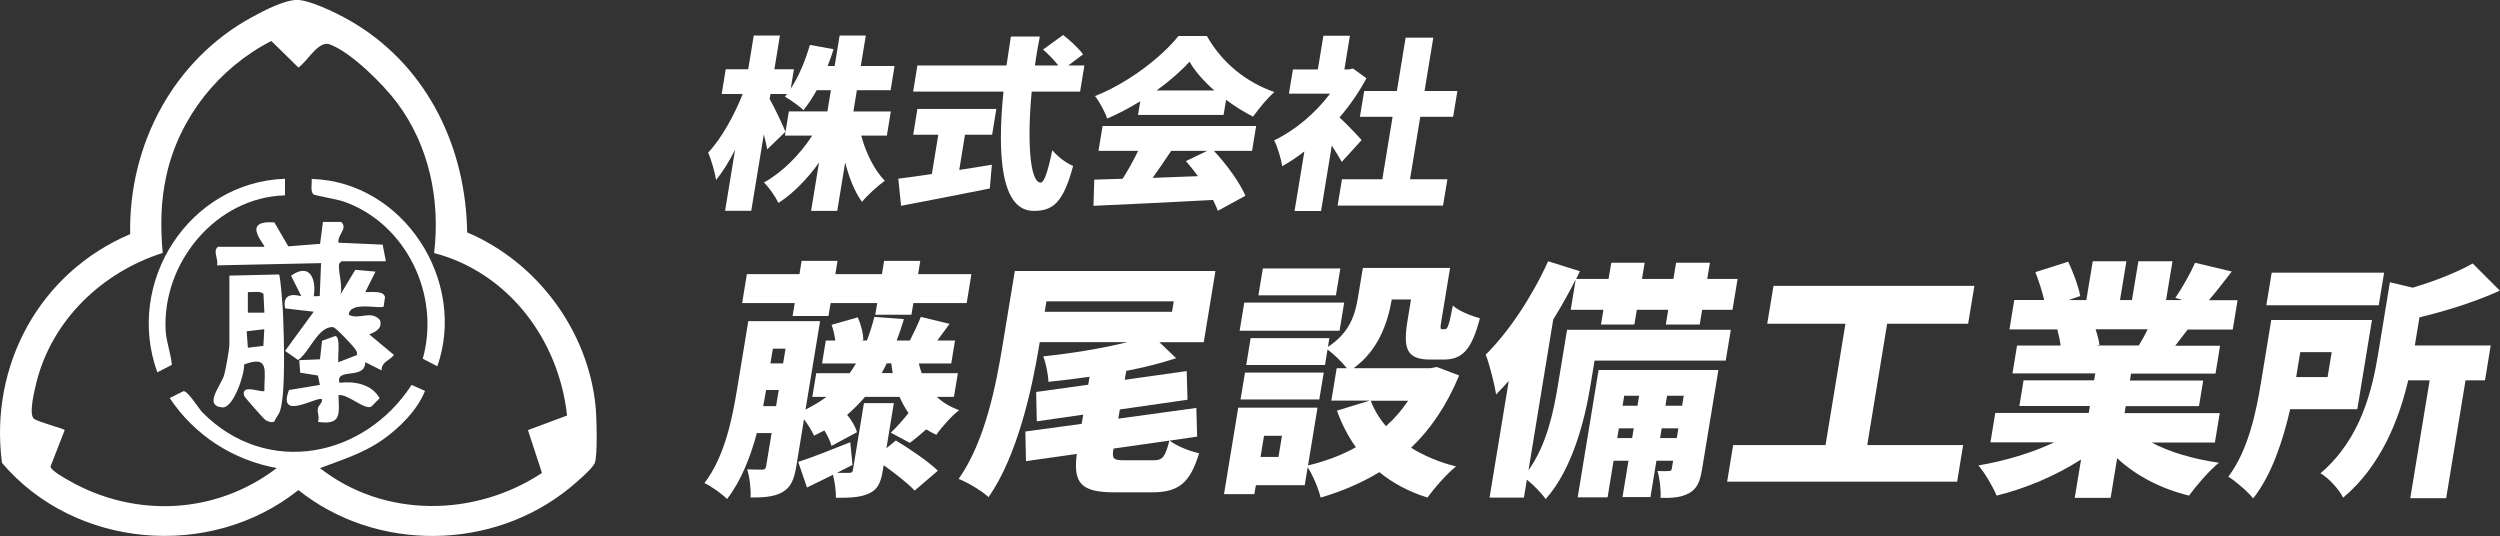 <?xml version="1.0" encoding="UTF-8"?>
<svg id="_レイヤー_1" data-name="レイヤー_1" xmlns="http://www.w3.org/2000/svg" version="1.1" viewBox="0 0 280 60.04">
  <rect x="0" y="0" width="280" height="60.04" fill="#333333" stroke="none"/>
  <!-- Generator: Adobe Illustrator 29.6.1, SVG Export Plug-In . SVG Version: 2.1.1 Build 9)  -->
  <defs>
    <style>
      .st0 {
        fill: #fff;
      }
    </style>
  </defs>
  <g>
    <path class="st0" d="M14.58,26.22c-.19-9.99,4.83-19.5,13.64-24.3,1.3-.71,3.93-2.11,5.37-1.91,1.8.26,4.72,1.74,6.29,2.71,8.09,4.99,12.31,13.9,12.44,23.31,7.83,3.31,13.55,10.99,14.39,19.51.11,1.08.24,5.45-.09,6.3-.26.66-2.11,2.23-2.77,2.77-8.63,7.09-21.68,7.26-30.43.28-9.85,7.86-25.04,6.57-33.2-3.05-1.43-10.93,4.23-21.33,14.37-25.62ZM63.51,46.54c-.91-8.45-6.54-16.01-14.89-18.2.71-5.93-.55-12.02-4.15-16.83-1.55-2.07-5.13-5.65-7.54-6.54-1.28-.47-2.48,1.91-3.51,2.59l-3.03-2.97c-5.85,3-10.27,8.51-11.73,14.96-.67,2.94-.7,5.78-.44,8.78-6.76,2.15-12.38,7.49-14.13,14.47-.2.79-.9,3.58-.3,4.09.43.36,3.35,1.12,3.46,1.27l-1.59,4.08c-.04.41,1.61,1.33,2.04,1.57,7.42,4.25,16.5,3.81,23.3-1.39-4.92-.89-9.24-3.69-11.99-7.84l1.54-.77c.49-.05,1.68,1.93,2.14,2.4,7.2,7.25,18.11,5.06,23.41-3.1l1.5.67c-.85,2.15-2.87,4.16-4.77,5.49-2.2,1.53-4.52,2.22-6.99,3.16,7.18,5.63,17.36,5.5,24.86.54l-1.57-4.8,4.38-1.63Z"/>
    <path class="st0" d="M29.61,27.64c.18-.13-2.75-3.02,1.12-2.73l1.56,2.68,3.56-.28.32-2.45h2.05c.78.73-.46,1.43-.31,2.32l4.95.22.36,1.86h-4.96c-.22.17-.29.24-.3.52-.02.86.4,2.19.19,3.17l1.64-2.73,2.27.2-1.15,2.3c.58.02,2.09-.22,2.21.57l-.15,1.04c-.32.33-3.8-.67-3.91.93,1.24.6,2.43-.57,3.48.57.36.92-.49,1.35-1.18,1.62l2.76,2.3c-.5.67-1.4.76-1.38,1.73l-1.84-.92c.05,2.03-3.36.56-2.88,2.31,1.71-.2,3.61.16,4.5,1.73l-.92.93c-.73.46-2.68-1.47-3.69-1.27.07,2.16.35,3.37-2.31,2.99.23-.49-.08-.99,0-1.48.07-.45.53-.59.46-1.05-.44-.42-5.06,2.55-3.69-1.04l3.46-.57-.22-1.05-1.99-.32-.1-1.4,2.32-.1.23-2.07,1.49-.54c.62.11.23,2.36.34,2.94l2.08-.81c.05-.3-.07-.47-.22-.7-.24-.35-2.16-2.39-2.44-2.42-1.68-.16-2.71,2.9-3.94,3.68l-1.45-1.02,3.21-4.39-3.2-.37c-.3-1.45.61-1.7,1.81-1.36l-1.15-2.3c2.13-1.52,2.85.42,2.54,2.3l.67-.02.15-3.69-11.66.25c.21-.73-.52-1.6.12-2.08h5.19Z"/>
    <path class="st0" d="M25.69,30.87l5.55-.13c.18.13.43,3.77.46,4.39.09,2.36.33,9.07-.36,10.96-.14.39-.47.72-.61,1.11-.31.18-.73.01-1.02-.17-.15-.1-2.32-2.53-2.37-2.71-.38-1.41,2.01-.28,2.27-.54-.05-2.08.69-4.08-2.27-2.96.07,1.11-1.22,4.93-2.44,4.81-2.19-.21-.1-2.47.22-3.68.16-.6.57-2.83.57-3.35v-7.73ZM29.61,35.02l-.1-2.09c-.27-.39-1.28-.17-1.75-.22v2.31s1.85,0,1.85,0ZM29.61,36.87l-1.98.23.13,1.85,1.74-.22.1-1.86Z"/>
    <path class="st0" d="M31.92,20.03v1.85c-7.73.21-13.75,7.53-13.37,15.1.06,1.29.59,2.6.7,3.88l-1.63.84c-3.65-10.1,3.53-21.3,14.3-21.68Z"/>
    <path class="st0" d="M48.98,41.02l-1.63-.84c2-7.12-1.83-15.14-8.86-17.61-.7-.25-3.17-.66-3.36-.79-.4-.28-.18-1.26-.22-1.74,10.3.3,17.42,11.42,14.07,20.99Z"/>
  </g>
  <g>
    <path class="st0" d="M104.9,44.43c.68.64,1.51,1.14,2.52,1.51-.8.61-1.96,1.9-2.55,2.76-.39-.17-.77-.39-1.13-.61-.68.59-1.3,1.12-1.84,1.51l-2.13-1.14c.63-.59,1.45-1.51,1.98-2.2-.38-.56-.73-1.17-.99-1.81h-3.88c-.62.73-1.29,1.4-2,2.01.51.61.95,1.37,1.1,1.95l-2.85,1.53c-.12-.47-.43-1.14-.8-1.73-.37.2-.76.39-1.16.59-.18-.45-.66-1.23-1.12-1.84l-.87,5.3c-.24,1.45-.6,2.32-1.56,2.87-.95.53-2.08.59-3.56.59.06-.89-.09-2.32-.38-3.15.66.03,1.45.03,1.7.03.28,0,.38-.11.43-.39l.61-3.71h-1.65c-.72,2.68-1.78,5.39-3.34,7.39-.5-.53-1.8-1.45-2.53-1.79,2.27-2.96,3.11-7.23,3.64-10.43l1.27-7.7h8.04l-1.63,9.9c.85-.42,1.63-.89,2.35-1.42h-1.59l.44-2.65h3.74c.25-.34.48-.7.71-1.09h-3.8l.42-2.57h1.06c-.07-.59-.22-1.23-.41-1.76l2.93-.84c.35.78.62,1.81.62,2.54l-.18.06h.59c.31-.84.59-1.7.83-2.65l3.31.25c-.25.84-.52,1.65-.81,2.4h1.48c.41-.81.92-1.87,1.22-2.65l3.22.78c-.5.67-.97,1.31-1.37,1.87h1.98l-.42,2.57h-3.63c.08.36.19.73.32,1.09h4.05l-.44,2.65h-1.95ZM89.01,33.94h-5.89l.53-3.24h5.89l.24-1.48h4.02l-.24,1.48h5.22l.24-1.48h4.05l-.24,1.48h5.97l-.53,3.24h-5.97l-.22,1.31h-4.05l.22-1.31h-5.22l-.24,1.45h-4.02l.24-1.45ZM86.92,45.49l.3-1.81h-1.42c-.1.59-.19,1.17-.33,1.81h1.45ZM86.56,39.05l-.27,1.65h1.42l.27-1.65h-1.42ZM100.35,49.34c1.52.92,3.66,2.37,4.69,3.38l-2.6,2.23c-.71-.78-2.15-1.9-3.47-2.85l-.1.61c-.23,1.39-.57,2.12-1.57,2.57-.99.45-2.14.47-3.68.47.02-.78-.13-1.79-.33-2.57-1,.47-1.97.98-2.91,1.42l-.98-2.87c1.5-.47,3.65-1.34,5.83-2.2l.25,2.54-1.74.89h1.37c.28,0,.38-.08.42-.33l1.23-7.48h3.35l-.83,5.05,1.06-.87ZM99.98,41.78l-.16-1.09h-.5c-.17.36-.37.73-.57,1.09h1.23Z"/>
    <path class="st0" d="M130.99,49.34c.76.61,2.26,1.2,3.31,1.42-1.03,3.38-2.31,4.38-5.3,4.38h-4.19c-3.74,0-4.63-1.03-4.21-4.3l-5.69.81-.07-3.32,6.31-.86.17-1.03-5.2.75-.07-3.29,5.83-.81.15-.89c-1.57.22-3.14.42-4.61.56-.01-.78-.29-2.12-.57-2.85,3.18-.33,6.62-.89,9.42-1.59h-9.82l-.05.31c-.81,4.91-2.43,12.39-5.68,17.05-.7-.67-2.38-1.67-3.35-2.04,2.99-4.24,4.2-10.6,4.92-14.98l1.37-8.31h22.47l-1.31,7.98h-4.97l1.88,1.79c-1.71.56-3.6,1.03-5.59,1.42l-.17,1,6.94-.98.09,3.21-7.58,1.09-.17,1.03,8.74-1.2.09,3.21-3.09.45ZM117.01,34.92h14.26l.19-1.17h-14.26l-.19,1.17ZM129.21,51.55c1,0,1.29-.36,1.76-2.2l-6.26.89c-.19,1.17-.02,1.31,1.24,1.31h3.27Z"/>
    <path class="st0" d="M163.42,42.06c-1.39,3.35-3.19,6-5.38,8.09,1.44.89,3.14,1.62,5.04,2.09-1.03.81-2.47,2.46-3.2,3.49-2.12-.67-3.89-1.62-5.39-2.85-1.98,1.2-4.18,2.15-6.58,2.85-.23-.98-.87-2.51-1.45-3.4l-.33,2.01h-5.47l-.17,1h-3.4l1.59-9.68h8.88l-1.06,6.47c1.95-.47,3.76-1.14,5.36-2.04-.86-1.2-1.58-2.59-2.12-4.1l3.67-1.12h-4.3l.6-3.63h1.14c-.53-.67-1.49-1.62-2.17-2.09l-.28,1.73h-8.82l.49-3.01h8.82l-.16.98c2.5-1.62,3.06-3.71,3.36-5.52l.55-3.32h9.77l-.98,5.94c-.14.84-.12.92.1.92h.31c.28,0,.45-.36.88-2.65.6.59,2.07,1.17,3.03,1.42-.93,3.6-2.02,4.63-4.05,4.63h-1.48c-2.54,0-3.12-1.03-2.59-4.27l.4-2.46h-2.15c-.45,2.59-1.49,5.69-4.28,7.7h8.6l.72-.14,2.5.95ZM150.03,37.04h-11.19l.52-3.15h11.19l-.52,3.15ZM147.76,44.74h-8.82l.5-3.01h8.82l-.5,3.01ZM149.62,33.08h-8.68l.5-3.01h8.68l-.5,3.01ZM143.58,48.81h-2.01l-.39,2.37h2.01l.39-2.37ZM153.52,44.88c.39,1.03.96,1.98,1.71,2.85.95-.84,1.77-1.79,2.48-2.85h-4.19Z"/>
    <path class="st0" d="M193.27,40.39h-14.68l-.46,2.79c-.62,3.77-1.98,9.32-5.02,12.72-.38-.59-1.36-1.59-2.1-2.18l-.33,2.01h-3.85l2.15-13.06c-.48.53-.95,1.03-1.42,1.51-.14-1-.73-3.38-1.16-4.46,2.57-2.54,5.2-6.5,6.99-10.46l3.56,1.12-.42.86h3.63l.3-1.81h3.74l-.3,1.81h3.52l.3-1.81h3.79l-.3,1.81h3.4l-.57,3.46h-3.4l-.27,1.65h-3.8l.27-1.65h-3.52l-.27,1.65h-3.74l.27-1.65h-3.66l.56-3.4c-.75,1.48-1.61,3.01-2.52,4.49l-2.77,16.88c2.06-2.87,2.83-6.67,3.3-9.54l1.02-6.19h18.34l-.57,3.46ZM190.64,52.5c-.23,1.4-.53,2.2-1.45,2.73-.92.5-1.93.56-3.21.53.06-.89-.09-2.18-.34-3.01.5.03,1.06.03,1.28,0,.22,0,.29-.06.33-.31l.14-.84h-1.87l-.67,4.07h-3.13l.67-4.07h-1.67l-.67,4.1h-3.35l2.34-14.26h13.42l-1.82,11.05ZM182.8,49.06l.18-1.09h-1.67l-.18,1.09h1.67ZM181.91,44.32l-.18,1.12h1.67l.18-1.12h-1.67ZM187.8,49.06l.18-1.09h-1.87l-.18,1.09h1.87ZM186.71,44.32l-.18,1.12h1.87l.18-1.12h-1.87Z"/>
    <path class="st0" d="M219.87,49.85l-.67,4.1h-25.76l.67-4.1h10.35l2.23-13.59h-8.76l.7-4.24h22.5l-.7,4.24h-9.07l-2.23,13.59h10.75Z"/>
    <path class="st0" d="M240.93,49.54c2.03,1.09,4.72,1.87,7.58,2.29-1.06.86-2.54,2.57-3.34,3.68-3.17-.78-5.94-2.23-8.05-4.19l-.73,4.44h-4.02l.71-4.3c-2.81,1.81-6.17,3.24-9.46,4.05-.4-.98-1.31-2.54-2.04-3.38,2.96-.5,6.04-1.42,8.49-2.59h-7.14l.54-3.29h10.47l.13-.78h-7.9l.47-2.87h7.9l.13-.78h-9.27l.51-3.12h4.88c-.07-.59-.24-1.28-.37-1.81h-5.36l.54-3.29h3.35c-.23-.98-.62-2.18-.99-3.12l3.68-1.17c.56,1.17,1.16,2.79,1.35,3.85l-1.33.45h2.01l.72-4.35h3.77l-.72,4.35h1.34l.72-4.35h3.82l-.72,4.35h1.84l-.8-.25c.77-1.12,1.68-2.73,2.21-3.93l4.11.98c-.92,1.2-1.8,2.32-2.56,3.21h3.21l-.54,3.29h-5.05c-.5.64-.96,1.26-1.39,1.81h5.02l-.51,3.12h-9.46l-.13.78h8.21l-.47,2.87h-8.21l-.13.78h10.66l-.54,3.29h-7.14ZM234.7,36.87c.21.61.38,1.28.44,1.76l-.34.06h4.75c.34-.56.7-1.2.99-1.81h-5.83Z"/>
    <path class="st0" d="M256.5,45.83c-.79,3.43-2.04,7.34-4.15,9.99-.53-.7-2.02-1.98-2.78-2.43,2.28-3.01,3.15-7.42,3.68-10.66l1.13-6.89h11.28l-1.64,9.99h-7.51ZM266.42,34.19h-12.59l.6-3.65h12.59l-.6,3.65ZM257.63,39.44l-.46,2.79h3.52l.46-2.79h-3.52ZM270.48,38.69h8.48l-.64,3.91h-2.18l-2.17,13.2h-4.02l2.17-13.2h-2.4c-1.01,4.3-3.02,9.57-7.29,13.14-.39-.86-1.67-2.26-2.54-2.73,4.54-3.85,5.81-9.37,6.48-13.48l1.3-7.92,2.55.61c2.52-.75,5-1.73,6.72-2.71l3.04,3.04c-2.75,1.26-5.98,2.26-9,2.99l-.52,3.15Z"/>
  </g>
  <g>
    <path class="st0" d="M96.46,15.19c.51,1.94,1.47,3.86,2.64,5.06-.77.54-1.93,1.59-2.56,2.36-.81-1.12-1.44-2.69-1.88-4.42l-.89,5.43h-2.93l.89-5.41c-1.33,1.84-2.86,3.43-4.54,4.52-.34-.7-1.07-1.76-1.63-2.29,2.07-1.14,4.02-3.12,5.41-5.25h-3.06l.44-2.71h4.32l.39-2.38h-1.59c-.47.85-.97,1.61-1.48,2.23-.45-.43-1.5-1.18-2.09-1.51.08-.08.15-.19.25-.29h-1.86l-.09.56c.47.78,1.54,3.08,1.77,3.66l-2.04,1.98c-.09-.47-.22-1.07-.38-1.69l-1.41,8.57h-2.93l1.12-6.84c-.67,1.32-1.4,2.5-2.13,3.39-.13-.87-.54-2.25-.88-3.08,1.47-1.53,2.95-4.23,3.86-6.55h-2.35l.45-2.77h2.52l.62-3.78h2.93l-.62,3.78h2.19l-.36,2.17c.9-1.34,1.63-3.14,2.15-4.9l2.65.48c-.21.64-.41,1.26-.66,1.88h.78l.56-3.41h2.93l-.56,3.41h3.78l-.44,2.71h-3.78l-.39,2.38h4.19l-.44,2.71h-2.89Z"/>
    <path class="st0" d="M107.44,19.03c1.21-.19,2.44-.37,3.65-.58l-.23,2.66c-3.44.7-7.15,1.4-9.94,1.94l-.31-3.04c1.03-.12,2.34-.31,3.76-.52l.72-4.4h-2.81l.47-2.89h8.84l-.47,2.89h-3.04l-.64,3.92ZM115.55,10.25c-.52,5.58-.21,10.2,1.01,10.2.37,0,.78-1.12,1.3-3.63.57.7,1.54,1.45,2.33,1.76-1.11,4.13-2.25,5.04-4.42,5.04-3.66,0-4.1-6.22-3.38-13.36h-10.12l.48-2.93h9.98c.16-1.07.32-2.17.49-3.24h3.24c-.22,1.07-.4,2.17-.55,3.24h2.62c-.46-.6-1.13-1.28-1.71-1.78l2.25-1.63c.77.6,1.78,1.51,2.23,2.17l-1.65,1.24h1.8l-.48,2.93h-5.41Z"/>
    <path class="st0" d="M135.96,16.9c1.46,1.55,2.87,3.53,3.53,5.02l-3.09,1.69c-.13-.37-.33-.78-.54-1.22-4.79.27-9.83.5-13.39.66l.09-2.93c.95-.02,2.01-.06,3.18-.1.61-.97,1.23-2.09,1.73-3.12h-4.44l.46-2.79h17.2l-.46,2.79h-4.28ZM127.71,11.34c-1.17.72-2.44,1.4-3.71,1.94-.23-.72-.85-1.88-1.36-2.52,3.78-1.49,7.48-4.4,9.35-6.73h3.18c1.71,3.04,4.45,5.2,7.56,6.28-.87.76-1.71,1.84-2.39,2.75-1.01-.5-2.04-1.16-3.02-1.88l-.28,1.69h-9.58l.25-1.53ZM131.17,16.9c-.68,1.01-1.39,2.07-2.07,3.02,1.64-.06,3.37-.12,5.07-.19-.44-.6-.9-1.18-1.35-1.69l2.38-1.14h-4.03ZM136,10.13c-1.17-1.03-2.17-2.15-2.77-3.22-.96,1.05-2.24,2.17-3.69,3.22h6.46Z"/>
    <path class="st0" d="M150.28,18.14c-.29-.52-.69-1.18-1.12-1.84l-1.2,7.33h-2.97l1.1-6.67c-.83.64-1.66,1.2-2.48,1.65-.12-.81-.57-2.31-.91-2.89,2.31-1.09,4.63-3.04,6.27-5.23h-4.61l.45-2.71h2.79l.62-3.78h2.97l-.62,3.78h.45l.53-.1,1.49,1.09c-.83,1.55-1.86,3.04-3.01,4.38.86.81,2.13,2.13,2.47,2.54l-2.22,2.44ZM162.11,20.08l-.49,2.95h-11.81l.49-2.95h4.52l1.15-7h-3.66l.48-2.89h3.66l.98-5.97h3.1l-.98,5.97h3.68l-.48,2.89h-3.68l-1.15,7h4.19Z"/>
  </g>
</svg>
